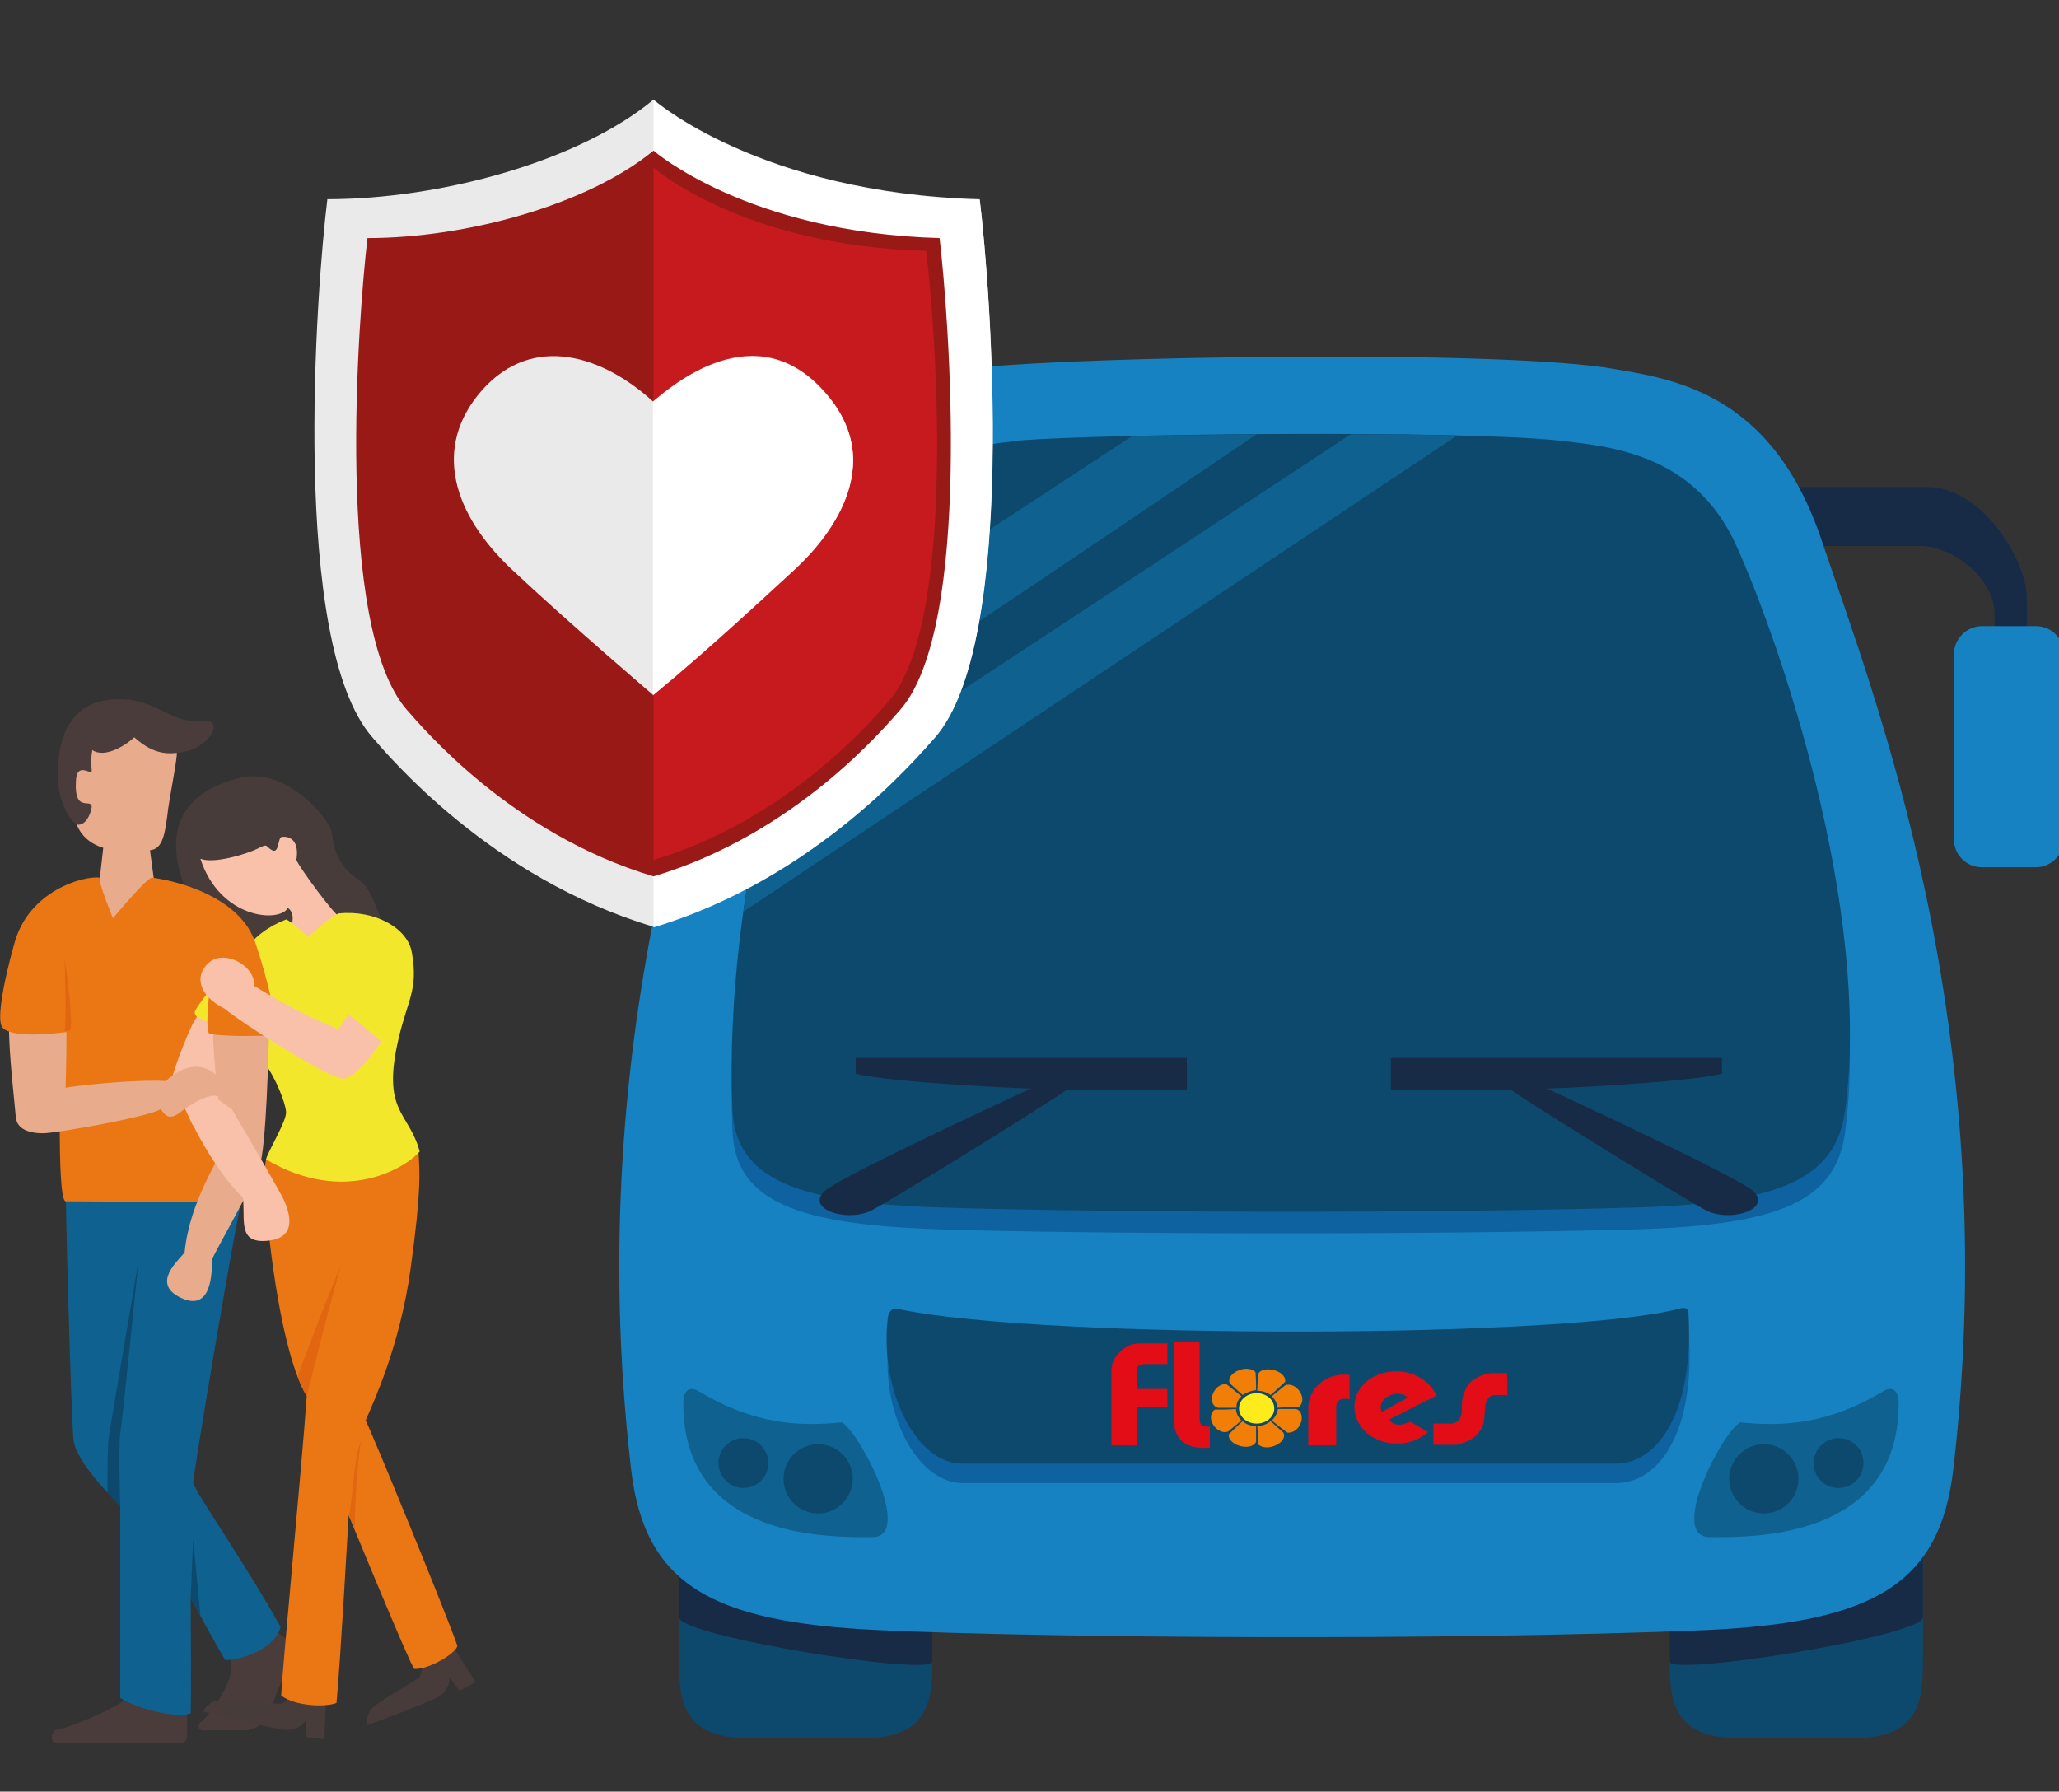 <svg xmlns="http://www.w3.org/2000/svg" xmlns:xlink="http://www.w3.org/1999/xlink" id="Capa_1" x="0px" y="0px" width="339px" height="295px" viewBox="0 0 339 295" style="enable-background:new 0 0 339 295;" xml:space="preserve"><rect x="0" y="0" width="339" height="295" fill="#333333" stroke="none"/><g>	<g>		<path style="fill:#0D496C;" d="M111.8,256.2c0,15.7,0,13.2,0,17.4c0,6.6,0.7,12.6,11.4,12.6h18.9c10.7,0,11.4-6,11.4-12.6   c0-4.1,0-1.7,0-17.4H111.8z"></path>		<path style="fill:#172B47;" d="M111.8,256.2c0,2.3,0,6.4,0,10.1c0,3.1,41.7,9.8,41.7,7.3c0-4.1,0-1.7,0-17.4H111.8z"></path>		<path style="fill:#0D496C;" d="M316.6,256.2c0,15.7,0,13.2,0,17.4c0,6.6-0.7,12.6-11.4,12.6h-18.9c-10.7,0-11.4-6-11.4-12.6   c0-4.1,0-1.7,0-17.4H316.6z"></path>		<path style="fill:#172B47;" d="M316.6,256.2c0,2.3,0,6.4,0,10.1c0,3.1-41.7,9.8-41.7,7.3c0-4.1,0-1.7,0-17.4H316.6z"></path>		<path style="fill:#172B47;" d="M131.9,80.2c-5.2,0-19.5,0-23.7,0c-8.8,0-16.3,11.9-16.3,18.3c0,6.4,0,8.7,0,12   c0,3.3,5.3,2.8,5.3,0c0-2.8,0-5.3,0-9.3c0-6.1,7-11.3,12.3-11.3c5.3,0,22.4,0,22.4,0V80.2z"></path>		<path style="fill:#1782C1;" d="M103.9,138.2c0,2.6-2.1,4.6-4.6,4.6h-8.9c-2.6,0-4.6-2.1-4.6-4.6v-30.5c0-2.6,2.1-4.6,4.6-4.6h8.9   c2.6,0,4.6,2.1,4.6,4.6V138.2z"></path>		<path style="fill:#172B47;" d="M293.7,80.2c5.2,0,19.5,0,23.7,0c8.8,0,16.3,11.9,16.3,18.3c0,6.4,0,8.7,0,12c0,3.3-5.3,2.8-5.3,0   c0-2.8,0-5.3,0-9.3c0-6.1-7-11.3-12.3-11.3c-5.3,0-22.4,0-22.4,0V80.2z"></path>		<path style="fill:#1782C1;" d="M321.7,138.2c0,2.6,2.1,4.6,4.6,4.6h8.9c2.5,0,4.6-2.1,4.6-4.6v-30.5c0-2.6-2.1-4.6-4.6-4.6h-8.9   c-2.5,0-4.6,2.1-4.6,4.6V138.2z"></path>		<path style="fill:#1782C1;" d="M281,268.4c27.4-1.3,38.4-7.5,40.6-26.5c8.5-73.1-13.2-127.6-21.6-152.7   c-8.4-25.2-25.2-26.9-35.8-28.7c-20.5-2.9-85.1-1.8-102.9,0c-10.6,1.8-27.4,3.5-35.8,28.7c-8.4,25.2-30.1,79.6-21.6,152.7   c2.2,19,13.2,25.2,40.6,26.5C171.8,269.7,238.2,270.2,281,268.4z"></path>		<path style="fill:#0E629F;" d="M270.2,202.4c22.6-0.8,32.1-4.5,33.6-16.1c4.4-33.3-11-77.5-17.9-92.8   c-6.9-15.3-20.8-16.4-29.6-17.4c-16.9-1.7-73.4-1.1-88.2,0c-8.8,1.1-22.6,2.1-29.6,17.4c-6.9,15.3-19.5,56.5-17.9,92.8   c0.5,11.7,11,15.3,33.6,16.1C176.9,203.2,234.8,203.4,270.2,202.4z"></path>		<path style="fill:#0D496C;" d="M270.2,198.8c22.6-0.8,32.1-4.5,33.6-16.1c4.4-33.3-11-77.5-17.9-92.8   c-6.9-15.3-20.8-16.4-29.6-17.4c-16.9-1.7-73.4-1.1-88.2,0c-8.8,1.1-22.6,2.1-29.6,17.4c-6.9,15.3-19.5,56.5-17.9,92.8   c0.5,11.7,11,15.3,33.6,16.1C176.9,199.6,234.8,199.9,270.2,198.8z"></path>		<path style="fill:#0F6290;" d="M239.9,71.7c-5.3-0.1-11.3-0.2-17.5-0.2l-97.6,64.3c-0.9,4.6-1.7,9.4-2.4,14.3L239.9,71.7z"></path>		<path style="fill:#0F6290;" d="M132,107.5c-1.6,5.1-3.3,10.9-4.8,17.1c10.1-5.9,79.7-53.1,79.7-53.1c-7.2,0.1-14.3,0.2-20.5,0.3   L132,107.5z"></path>		<path style="fill:#0E629F;" d="M146.6,219c21.6,7.8,116,5.4,131.4,0c1.3,16.2-4.6,25.2-11.9,25.2s-99.7,0-107.6,0   C150.5,244.2,144.3,231.2,146.6,219z"></path>		<path style="fill:#0F6290;" d="M114.9,229c9.3,5.6,16.7,5.9,23.7,5.2c3,1.7,11.9,18.9,5,18.9c-6.6,0-31.1,0.6-31.1-22   C112.5,228.5,113.9,228.4,114.9,229z"></path>		<path style="fill:#172B47;" d="M195.4,174.3v5.1c0,0-12.9,0-19.7,0c-6.8,0-29.3-1.2-34.8-2.6v-2.6H195.4z"></path>		<path style="fill:#172B47;" d="M229,174.3v5.1c0,0,12.9,0,19.7,0c6.8,0,29.3-1.2,34.8-2.6v-2.6H229z"></path>		<path style="fill:#172B47;" d="M175.7,179.4c-3.6,2.6-30.8,19.4-32.6,20.1c-4.3,1.7-10.4-0.6-7.3-3.4c3.1-2.8,39.2-19.3,39.2-19.3   L175.7,179.4z"></path>		<path style="fill:#172B47;" d="M248.7,179.4c3.6,2.6,30.8,19.4,32.6,20.1c4.3,1.7,10.4-0.6,7.3-3.4c-3.1-2.8-39.2-19.3-39.2-19.3   L248.7,179.4z"></path>		<path style="fill:#0D496C;" d="M148.2,215.6c24.1,5,110.6,4.8,128.6-0.2c1.2-0.2,1.2,0.5,1.2,1c0.9,15.8-4.9,24.6-12,24.6   c-7.3,0-99.7,0-107.6,0c-7.6,0-13.7-12.2-12.2-24.2C146.4,216.1,146.7,215.2,148.2,215.6z"></path>		<circle style="fill:#0D496C;" cx="134.7" cy="243.5" r="5.7"></circle>		<circle style="fill:#0D496C;" cx="122.4" cy="240.9" r="4.1"></circle>		<path style="fill:#0F6290;" d="M310.2,229c-9.3,5.6-16.7,5.9-23.7,5.2c-3,1.7-11.9,18.9-5,18.9c6.6,0,31.1,0.6,31.1-22   C312.6,228.5,311.2,228.4,310.2,229z"></path>		<circle style="fill:#0D496C;" cx="290.4" cy="243.5" r="5.7"></circle>		<path style="fill:#0D496C;" d="M298.6,240.9c0,2.3,1.8,4.1,4.1,4.1c2.3,0,4.1-1.8,4.1-4.1c0-2.3-1.8-4.1-4.1-4.1   C300.5,236.8,298.6,238.6,298.6,240.9z"></path>	</g>	<g>		<path style="fill:#4A3C3B;" d="M33.4,284.9c1.9,0,5.8,0,6.8,0c1.4,0,3.4-0.2,5.2-5.7c0.9-2.9,3.2-5.4,3.3-7   c0.1-1.6-3.6-3.8-4.4-4.3c-0.8-0.5-6.2,1.1-6.2,1.1s0.2,5.7-0.3,7.3c-0.7,2.3-3.3,6.2-4.8,7.3C32.5,284.1,32.7,284.9,33.4,284.9z"></path>		<path style="fill:#473C3A;" d="M48.2,278.7c0,0-1,1.6-1.9,1.8c-0.8,0.2-9.7-0.9-11-0.4c-1.3,0.6-1.9,1.7-1.9,1.7s10.5,2.6,13.2,3   c2.7,0.4,3.8-1.6,3.8-1.6v2.8l3,0.4l0.3-7L48.2,278.7z"></path>		<path style="fill:#473C3A;" d="M69.5,273.6c0,0,0.1,1.9-0.5,2.6c-0.6,0.6-7.3,4.2-8,5.4c-0.8,1.2-0.6,2.5-0.6,2.5   s8.9-3.3,11.4-4.5c2.5-1.2,2.2-3.5,2.2-3.5l1.6,2.3l2.7-1.4l-3.7-5.9L69.5,273.6z"></path>		<path style="fill:#4A3C3B;" d="M30.8,281c0,1.2,0,3.7,0,4.2c0,0.5,0.3,1.8-1.4,1.8c-1.7,0-18.4,0-20.2,0c-1,0-0.8-2.2,0.2-2.2   c1,0,8.9-3,11.7-5.3C23.9,277.2,29.8,280.5,30.8,281z"></path>		<path style="fill:#0F6290;" d="M10.8,192.9c-0.1,3.3,0.9,40.3,1.3,44.1c0.4,3.9,6.7,9.8,7.7,11c0,3.9,0,29.7,0,31.6   c3.8,2.2,9.8,3.3,11.6,2.5c0.1-2.5,0-19,0-19s5.1,9.5,5.7,10.2c0.6,0.3,7.9-1,9.1-5.4c-5.7-10.3-14.4-22.7-14.4-23.8   c0-1.1,7-43.4,8.1-46.8c1.1-3.3-3.5-8.8-12.4-7.4C18.6,191.2,10.8,192.9,10.8,192.9z"></path>		<path style="fill:#0D496C;" d="M17.7,245.8c1,1.1,1.8,1.9,2.1,2.3c0,0-0.3-10.4,0-12c0.3-1.6,3-28.4,3-28.4S18.3,234.1,18,236   C17.7,237.9,17.7,240.7,17.7,245.8z"></path>		<path style="fill:#0D496C;" d="M31.4,263.1c0,0,1,1.8,1.6,2.9l-1.2-12.6L31.4,263.1z"></path>		<path style="fill:#EA7714;" d="M43.8,191c-0.9,3.2,1.7,30.7,6.7,38.9c-0.8,11.6-4,44.5-4.2,49.3c2.4,1.8,7.5,1.9,9.1,1.2   c0.6-5.9,2-30.9,2-30.9s10.1,24.6,10.8,25.3c2.5,0.1,6.9-2.6,7.1-3.8c-1.3-4-14.2-35.5-15.1-37.1c1.2-2.9,5.6-12,7.4-25   c1.8-13,1.5-16,1.3-19.2C58.7,191.7,54.2,184.1,43.8,191z"></path>		<path style="fill:#E2650F;" d="M49,226.6c0.5,1.3,1,2.4,1.5,3.3c0,0,4.9-19.7,5.8-21.8C54.5,211.8,49,226.6,49,226.6z"></path>		<path style="fill:#E2650F;" d="M57.5,249.5c0,0,0.4,0.9,0.9,2.3c0,0,0.1-9.7,1.1-14.7C58.2,240.3,58.2,245.7,57.5,249.5z"></path>		<path style="fill:#473C3A;" d="M56.9,153.7c0.7,0.1,6-1.6,6-1.6s-1.5-5.4-3.3-6.8c-1.8-1.4-4.3-2.6-5-8.3   c-0.3-2.1-7.5-10.9-15.2-8.9c-7.7,1.9-13.5,7.1-8.6,18.9c1.7,4,8.1,10.7,12.2,10.7C47,157.7,56.9,153.7,56.9,153.7z"></path>		<path style="fill:#F9C1A9;" d="M33,141.4c2.2,0.9,7.7-0.8,9.5-1.7c1.7-0.9,1.2-0.3,2.3,0.3c1.2,0.6,0.9-2.1,1.6-2.2   c0.7-0.1,3,0,2.4,3.8c0.6,1.4,6.4,9.3,7.2,9.4l-5.1,3.8l-2.9-2.4c0,0,0.7-2-0.6-2.9C46,152,36.2,151.3,33,141.4z"></path>		<path style="fill:#0D496C;" d="M17,140.6"></path>		<path style="fill:#F3E72B;" d="M50.7,154.3c0,0,3.7-3.4,5.1-3.9c5.9-0.6,11.3,2.4,12,6.4c1.1,6.2-0.7,7.8-2.2,14.3   c-2.8,12.1,1.7,11.9,3.5,18.5c-2,2.4-12.1,9.1-25.3,1.3c0.3-1.3,3.4-6.3,3.3-7.8c-0.1-1.6-1.8-5.7-3.3-7.7   c-1.5-2-3.9-17.8-3.9-17.8s1.1-3.8,7.2-6.2C47.9,151.6,50.7,154.3,50.7,154.3z"></path>		<path style="fill:#E8AB8C;" d="M17,139.6c-3.7-1.1-5-4.2-4.7-6.5c-2.6-1.4-2.1-8.5,0.1-8.7c0.2-1,0.6-4.3,6.8-5.8   c6.2-1.5,10.2,3,9.9,5.8c-0.2,2.1-1.1,6.5-1.4,8.7c-0.5,4-0.8,6.7-3,6.9l1.6,12H15.6L17,139.6z"></path>		<path style="fill:#EA7714;" d="M34.6,163.3c-0.3,1.3-0.8,7.3-0.1,7.4c0.7,0.1,11.1,0.9,11.1-0.6c0-1.5-1.3-8.3-3.6-15   c-2.3-6.7-11.1-9.8-17-10.6c-1.2,0.4-6.4,6.7-6.4,6.7s-2.4-5.8-2.2-6.7c-2.8-0.3-11.6,2.2-14,10.7c-2.1,7.5-2.7,12.1-2.2,13.6   c0.7,2.3,8.7,1,10.1,0.8c-0.4,4.2-1,28.1,0.5,28.2c0.9,0,23.3,0.2,26,0c2.8-0.2-0.4-25.5-0.4-25.5S31.1,174.1,34.6,163.3z"></path>		<path style="fill:#4A3C3B;" d="M12.9,135.8c-1.6-0.4-3.4-4.5-3.4-8c0-12.2,7.2-13,11.7-12.6c4.5,0.5,7.7,3.9,11.4,3.5   c5-0.6,1.8,4-1.5,4.9c-3.4,0.8-5.7,0.7-9-2.2c-1,1-4.7,3.6-6.9,2.1c-0.2,1-0.2,2.2-0.1,3.4c0,0.9-2.5-1.7-2.6,1.8   c-0.3,5.3,2.6,2.6,2.6,4.2C14.9,134.2,14.1,135.8,12.9,135.8z"></path>		<path style="fill:#F3E72B;" d="M35.9,161.8c-1.2,0.8-3.5,4-3.8,4.7c-0.3,0.6,1.1,2,2.1,1.8C34.2,167,35.9,161.8,35.9,161.8z"></path>		<path style="fill:#F9C1A9;" d="M38.2,182.7c-1.4-2.4-2.4-4.1-2.4-4.1l1.8-8.4l-5.1-2.8c-0.9,0.7-3.8,8.4-4,9.6   c-0.1,0.6,1.2,4.1,3.2,8.2C35.5,188.6,38.3,191.4,38.2,182.7z"></path>		<path style="fill:#E8AB8C;" d="M44.3,170.4c-0.1,2-0.4,18.5-1.6,21.8s-7.3,13.9-7.8,15.2c0,2.1,0,8.7-5.1,6.3   c-5.1-2.4-0.2-6.3,0.6-7.5c0.8-8.5,6.1-16.1,6.6-17.7c-0.6-2.6-2-15.1-1.9-18.4C35.2,167.5,40.1,171.3,44.3,170.4z"></path>		<path style="fill:#F9C1A9;" d="M38.2,182.7c3.1,5.2,8,13.7,8.6,15c0.8,1.9,2.3,6.1-2.7,6.6c-5,0.5-3.7-3.3-4.1-7.1   c-3.2-3.1-6.2-7.9-8.3-12.1C30.3,178.5,31.2,177.3,38.2,182.7z"></path>		<path style="fill:#EA7714;" d="M34.6,162.8c-0.3,1.3-0.8,7.2-0.1,7.4c1,0.3,5.4,0.5,8.5,0.3"></path>		<path style="fill:#F9C1A9;" d="M41.8,162.3c0.4-3.1-4.7-6.1-7.4-3.8c-2.4,2.1-1.8,5.4,2.6,7.6c2.6,2.2,17.4,11.8,19.7,11.5   c2.3-0.4,6.1-6.1,6.1-6.1l-5.4-4.5l-1.7,2.5C55.8,169.4,51.1,168,41.8,162.3z"></path>		<path style="fill:#E8AB8C;" d="M1.5,169.2c-0.1,3.8,1,13.3,1.1,14.7c0.1,1.6,1.5,2.7,4.5,2.7c2.1,0,17.5-2.7,19.4-4   c0.5,0.9,1.3,2,3.1,0.6c1.8-1.4,5-3.4,6.5-2.6c1.5,0.8,1.5-2.4-1.3-4.2c-2.8-1.8-5.8,0-7.5,1.6c-4.7-0.3-14.4,0.7-16.5,1.1   c0.1-3.2,0.2-8.8,0.1-9.7C8.4,169.3,6.7,169.5,1.5,169.2z"></path>		<path style="fill:#EA7714;" d="M12.5,162.3c0.3,1.3,0.8,7.3,0.1,7.4c-0.7,0.1-10.6,1.7-12.2-0.6"></path>		<path style="fill:#E2650F;" d="M10.6,157.7c0.3,1.3,1.6,11.9,0.9,12c-0.1,0-0.4,0-0.9,0.1C11,169.3,10.7,158.3,10.6,157.7z"></path>	</g>	<path style="fill:#EAEAEA;" d="M161.3,32.8c-36.2-1-53.7-16.4-53.7-16.4C95.3,26.6,72.5,32.8,53.9,32.8c-1.8,14.6-6.2,73,7.4,88.6  c2.7,3.1,19.5,23.2,46.3,31.2c26.7-8,43.5-28.1,46.3-31.2C167.5,105.9,163.1,47.5,161.3,32.8z"></path>	<path style="fill:#FFFFFF;" d="M107.6,152.7c26.7-8,43.5-28.1,46.3-31.2c13.7-15.6,9.2-74,7.4-88.6c-36.2-1-53.7-16.4-53.7-16.4  V152.7z"></path>	<path style="fill:#991917;" d="M154.7,39.2c-31.7-0.9-47.1-14.4-47.1-14.4c-10.8,8.9-30.8,14.4-47.1,14.4C59,52,55,103.2,67,116.9  c2.4,2.7,17.1,20.4,40.6,27.4c23.5-7,38.2-24.7,40.6-27.4C160.2,103.2,156.2,52,154.7,39.2z"></path>	<path style="fill:#C61A1F;" d="M107.6,141.6c22.4-6.7,36.4-23.5,38.7-26.1c11.4-13.1,7.7-61.9,6.2-74.2  c-30.3-0.8-44.9-13.7-44.9-13.7V141.6z"></path>	<path style="fill:#EAEAEA;" d="M107.5,66.1c-8.2-7.5-19.7-11.3-28.1-1.9c-8.4,9.5-4.7,20.6,4.9,29.6c9.6,9,23.2,20.6,23.2,20.6  c9.5-7.8,19.7-17.4,23-20.4c4-3.6,16.5-16.4,5.6-29.1C124.5,51.2,110.3,63.8,107.5,66.1z"></path>	<path style="fill:#FFFFFF;" d="M107.5,114.5c9.5-7.8,19.7-17.4,23-20.4c4-3.6,16.5-16.4,5.6-29.1c-11.7-13.7-25.8-1.1-28.6,1.2  V114.5z"></path></g><g>	<path style="fill:#E30D18;" d="M229.9,225.8c3,0,5.6,1.7,6.6,4l-2.4,1.2l0,0l-5.3,2.7l-0.1,0c0.7,1.1,1.9,1.1,3.5,0.4l2.9,1.7  c-1.3,1.2-3.1,1.9-5.1,1.9c-3.9,0-7-2.7-7-6C222.9,228.4,226,225.8,229.9,225.8L229.9,225.8z M231.8,230.1  c-1.8-1.6-5.3,0.2-4.3,2.4L231.8,230.1L231.8,230.1z"></path>	<path style="fill:#E30D18;" d="M248.2,229.7c-0.6,0-1.3,0-1.9,0c-1.2,0-1.4,0.7-1.7,1.4c-0.1,1-0.2,2-0.3,3.1  c-0.6,2.1-2.2,3.2-4.5,3.7c-1.3,0-2.5,0-3.8,0c0-1.2,0-2.3,0-3.5c1,0,2.1,0,3.1,0c1.1-0.2,1.5-1,1.6-2.1c-0.1-1.8,0.2-3.2,1.2-4.5  c0.7-0.8,2.1-1.5,3.6-1.7c0.9,0,1.7,0,2.6,0C248.2,227.4,248.2,228.6,248.2,229.7L248.2,229.7z"></path>	<path style="fill:#E30D18;" d="M222.2,226.4v4c-1.6-0.3-2.2,0.2-2.2,1.4v6.2h-4.6v-6.2C215.4,228.7,218.3,225.9,222.2,226.4  L222.2,226.4z"></path>	<path style="fill:#E30D18;" d="M183,238v-12.4c0-2.3,2.3-4.4,4.6-4.4h4.6v3.4h-3.6c-0.9,0-1.4,0.3-1.4,0.7c0,1.1,0,2.2,0,3.4h5v2.9  h-5l0,6.4H183L183,238z"></path>	<path style="fill:#E30D18;" d="M193.4,221h4.1v12.5c0,0.6,0.1,0.9,0.3,1.1c0.2,0.2,0.6,0.3,1.2,0.3h0.2v3.5h-1.1  c-1.5,0-2.7-0.4-3.5-1.1c-0.8-0.8-1.3-1.8-1.3-3.2V221L193.4,221z"></path>	<path style="fill:#FDEB1B;" d="M206.9,229.4c1.6,0,2.9,1.1,2.9,2.5c0,1.4-1.3,2.5-2.9,2.5s-2.9-1.1-2.9-2.5  C204,230.5,205.3,229.4,206.9,229.4L206.9,229.4z"></path>	<path style="fill:#F07E07;" d="M204.4,229.9c-0.9-0.7-1.7-1.4-2.5-2c-2.2-0.1-3.3,3.3-1.4,3.9l3.1,0  C203.5,231,203.9,230.4,204.4,229.9L204.4,229.9z M203.5,232c-1.2,0.1-2.3,0.1-3.5,0.1c-1.7,1.3,0.4,4.3,2.2,3.6l2.2-1.8  C203.9,233.4,203.5,232.7,203.5,232L203.5,232z M204.6,234c-0.8,0.7-1.6,1.5-2.3,2.2c-0.1,1.9,3.8,2.8,4.5,1.2l0-2.6  C205.9,234.8,205.1,234.5,204.6,234L204.6,234z M207,234.8c0.1,1,0.1,2,0.1,3c1.5,1.4,5-0.3,4.2-1.9l-2.1-1.9  C208.6,234.5,207.8,234.8,207,234.8L207,234.8z M209.4,233.9c0.9,0.7,1.7,1.4,2.6,2c2.2,0.1,3.2-3.3,1.4-3.9l-3,0  C210.3,232.7,209.9,233.4,209.4,233.9L209.4,233.9z M210.3,231.8c1.2-0.1,2.3-0.1,3.5-0.1c1.7-1.3-0.4-4.3-2.2-3.6l-2.2,1.8  C209.9,230.4,210.3,231.1,210.3,231.8L210.3,231.8z M209.2,229.7c0.8-0.7,1.6-1.4,2.4-2.2c0.2-1.9-3.8-2.8-4.5-1.2L207,229  C207.9,229,208.7,229.3,209.2,229.7L209.2,229.7z M206.8,228.9c0-1,0-2-0.1-3c-1.5-1.4-5,0.3-4.2,1.9l2.1,1.9  C205.2,229.3,205.9,229,206.8,228.9L206.8,228.9z"></path></g></svg>